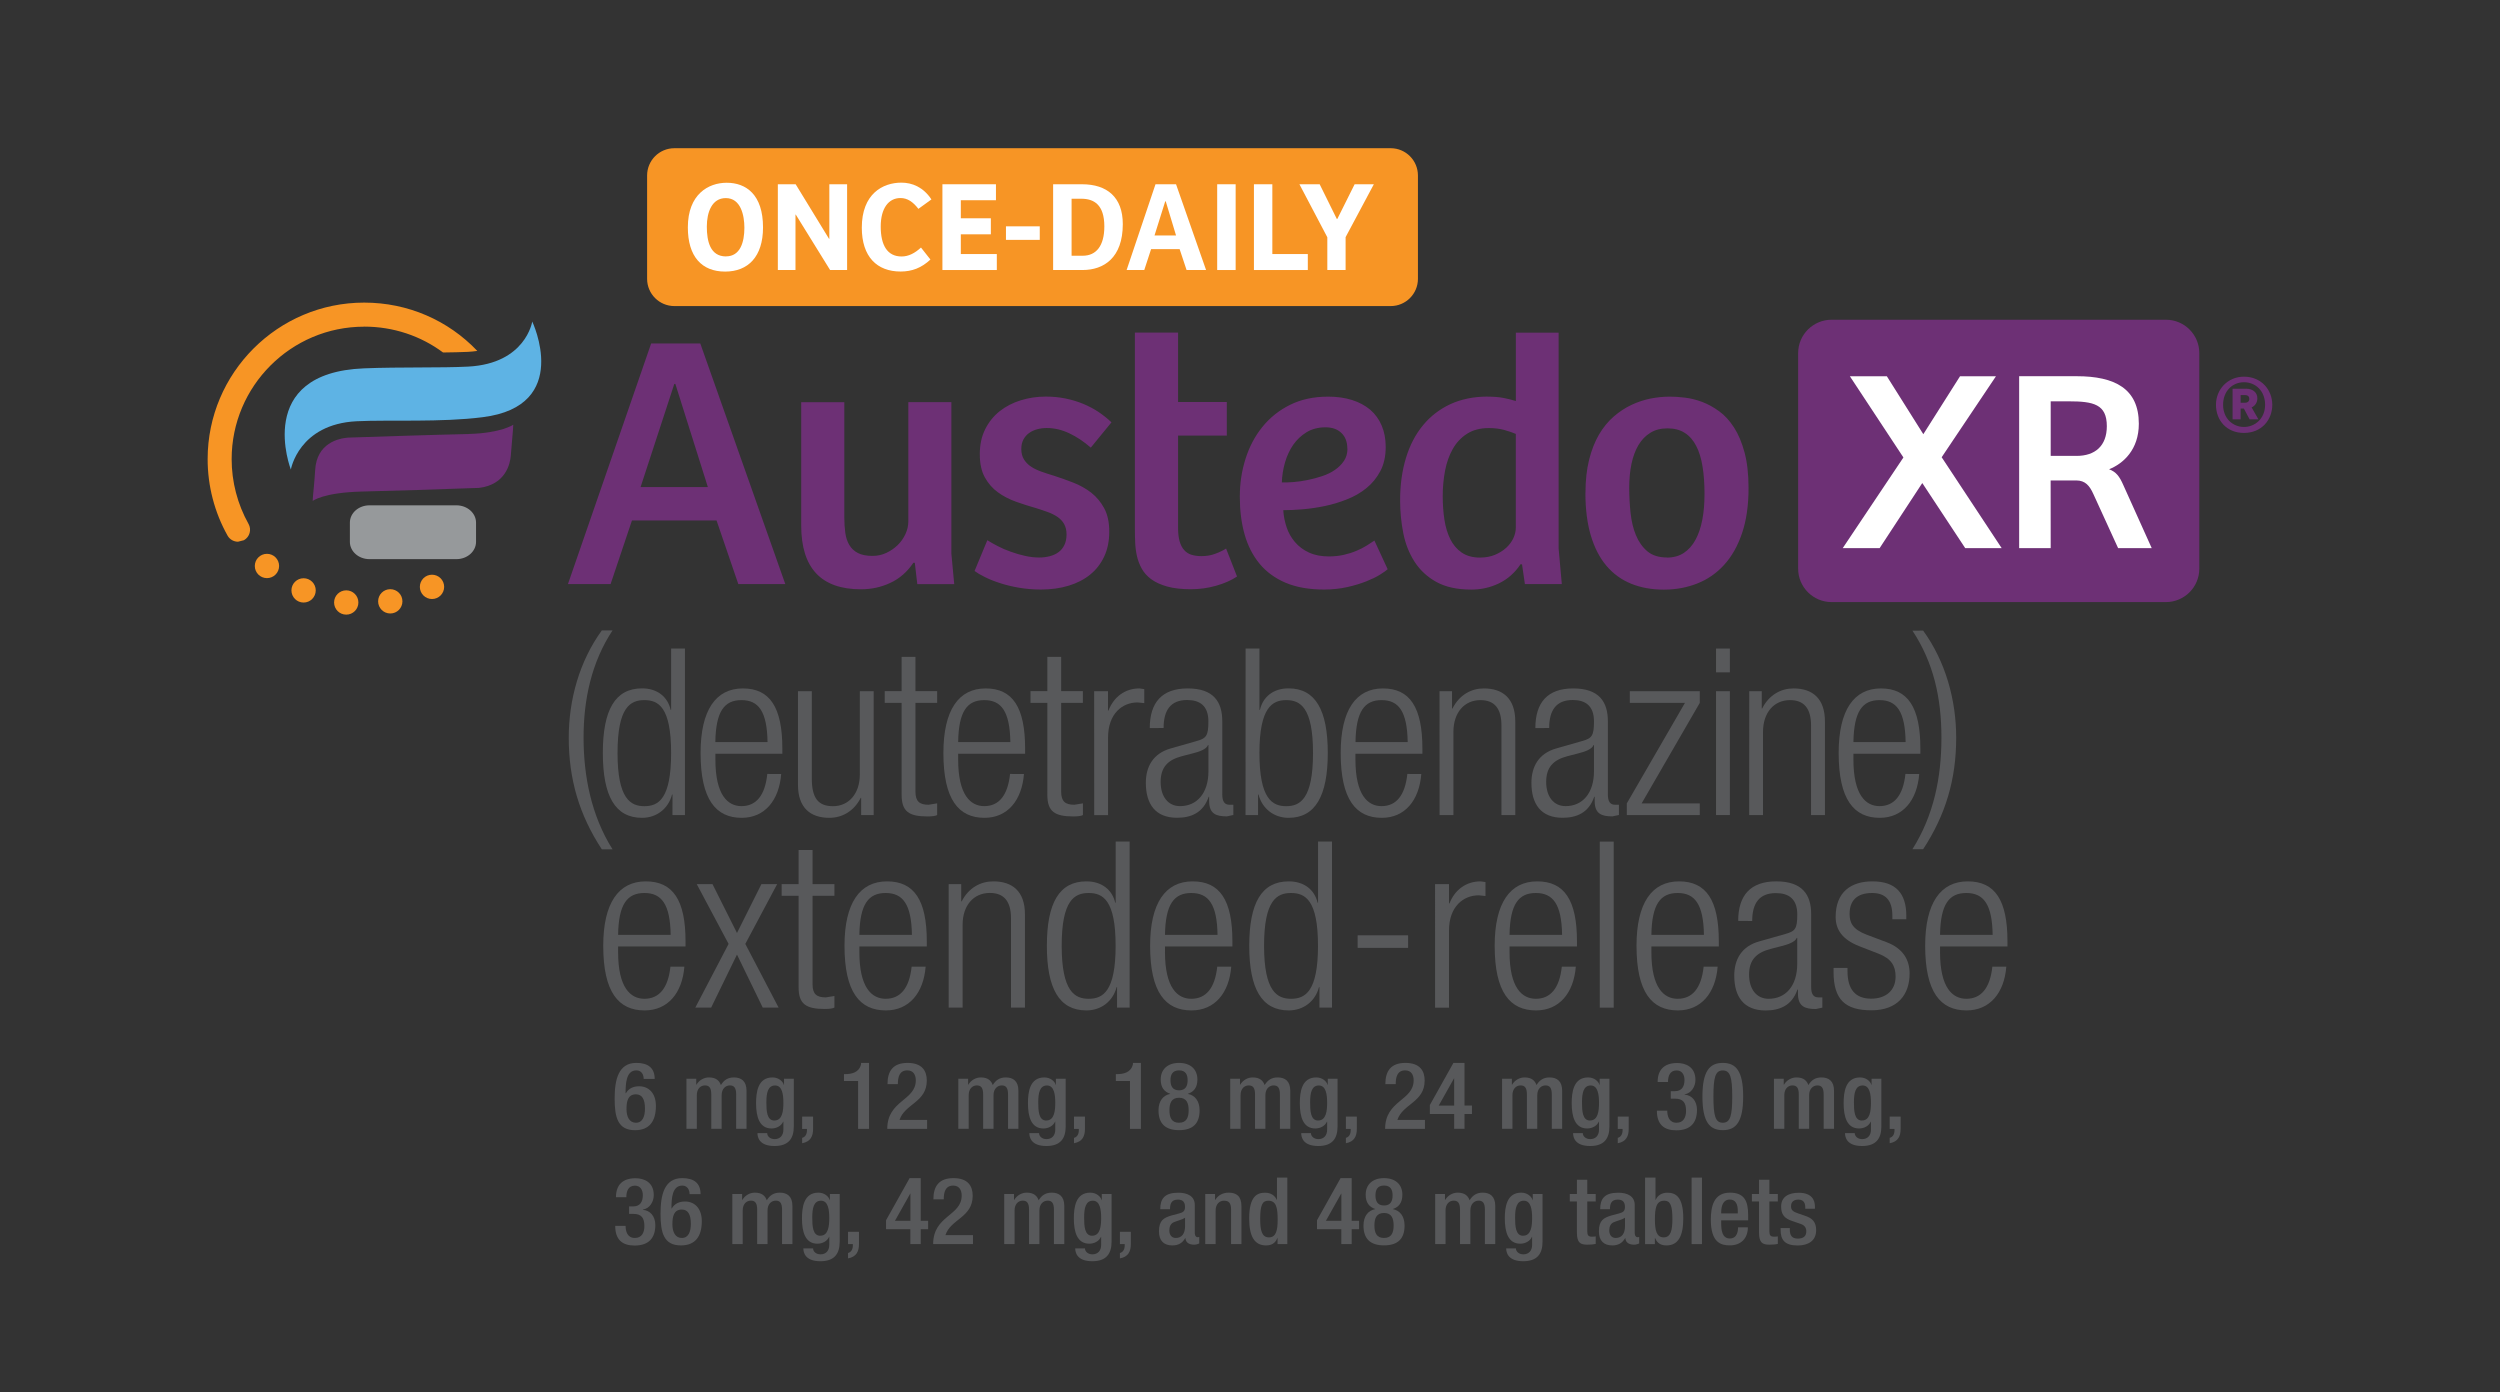 <?xml version="1.0" encoding="UTF-8"?>
<svg xmlns="http://www.w3.org/2000/svg" viewBox="0 0 432 240.61">
  <rect x="0" y="0" width="432" height="240.61" fill="#333333" stroke="none"/>
  <defs>
    <style>
      .cls-1 {
        fill: #6d3075;
      }

      .cls-1, .cls-2, .cls-3, .cls-4, .cls-5, .cls-6, .cls-7, .cls-8 {
        stroke-width: 0px;
      }

      .cls-2 {
        fill: #96999b;
      }

      .cls-3 {
        fill: #f68e26;
      }

      .cls-4 {
        fill: #58595b;
      }

      .cls-5 {
        fill: #58595b;
      }

      .cls-6 {
        fill: #5eb3e4;
      }

      .cls-7 {
        fill: #fff;
      }

      .cls-8 {
        fill: #f79525;
      }
    </style>
  </defs>
  <g id="Layer_3" data-name="Layer 3">
    <path class="cls-1" d="M80.98,75c-6.1.13-16.27.47-20.85.62-1.63.13-5.41.95-5.67,5.62-.1,1.74-.37,4.42-.37,4.42l-.06.91s1.75-1.45,8.46-1.63c5.43-.12,13.56-.39,18.41-.57.69-.02,1.32-.05,1.87-.06,4.69-.56,5.39-4.32,5.49-5.5l.38-4.51.05-.91s-2.04,1.45-7.71,1.6"/>
    <path class="cls-6" d="M91.97,55.56s-1.11,7.27-11.08,7.79c-4.62.24-11.74.05-17.98.3-19.16.76-12.65,17.49-12.65,17.49,0,0,1.34-7.86,11.39-8.35,5.56-.27,14.65.22,21.76-.7,15.52-1.94,8.56-16.53,8.56-16.53"/>
    <path class="cls-2" d="M60.46,93.63c0,1.65,1.51,2.99,3.39,2.99h15.02c1.87,0,3.39-1.34,3.39-2.99v-3.32c0-1.65-1.52-2.99-3.39-2.99h-15.02c-1.88,0-3.39,1.34-3.39,2.99"/>
    <path class="cls-8" d="M62.94,56.44c5.02,0,9.76,1.6,13.62,4.47,1.58-.02,3.05-.05,4.32-.11.57-.03,1.09-.09,1.6-.16-5.04-5.3-12.01-8.35-19.55-8.35-14.92,0-27.05,12.14-27.05,27.05,0,4.63,1.19,9.2,3.44,13.21.38.68,1.09,1.06,1.81,1.06l1.02-.26c1-.56,1.36-1.83.79-2.83-1.9-3.4-2.91-7.26-2.91-11.18,0-12.62,10.27-22.89,22.89-22.89"/>
    <line class="cls-3" x1="41.32" y1="91.9" x2="41.35" y2="91.88"/>
    <path class="cls-8" d="M48.23,97.8c0,1.16-.94,2.1-2.1,2.1s-2.1-.94-2.1-2.1.94-2.1,2.1-2.1,2.1.94,2.1,2.1"/>
    <path class="cls-8" d="M54.56,102.02c0,1.16-.94,2.1-2.1,2.1s-2.1-.94-2.1-2.1.94-2.1,2.1-2.1,2.1.94,2.1,2.1"/>
    <path class="cls-8" d="M61.93,104.11c0,1.16-.94,2.1-2.1,2.1s-2.1-.94-2.1-2.1.94-2.1,2.1-2.1,2.1.94,2.1,2.1"/>
    <path class="cls-8" d="M69.54,103.91c0,1.16-.94,2.1-2.1,2.1s-2.1-.94-2.1-2.1.94-2.1,2.1-2.1,2.1.94,2.1,2.1"/>
    <path class="cls-8" d="M76.75,101.41c0,1.16-.94,2.1-2.1,2.1s-2.1-.94-2.1-2.1.94-2.1,2.1-2.1,2.1.94,2.1,2.1"/>
    <g>
      <path class="cls-1" d="M374.27,55.25h-57.77c-3.19,0-5.78,2.58-5.78,5.77v37.25c0,3.18,2.59,5.77,5.78,5.77h57.77c3.19,0,5.77-2.59,5.77-5.77v-37.25c0-3.19-2.58-5.77-5.77-5.77"/>
      <g>
        <polyline class="cls-7" points="344.9 65.02 335.52 79.01 345.89 94.72 339.59 94.72 332.17 83.47 324.8 94.72 318.42 94.72 328.91 79.05 319.66 65.02 326.05 65.02 332.35 75.03 338.69 65.02"/>
        <path class="cls-7" d="M354.36,94.72h-5.45v-29.71h9.96c6.56,0,10.72,2.15,10.72,8.22,0,4.46-2.68,6.88-5.14,7.86,1.21.45,1.79,1.21,2.46,2.73l4.91,10.9h-5.81l-4.29-9.38c-.63-1.39-1.38-2.32-2.95-2.32h-4.42M358.83,78.78c3.21,0,5.23-1.74,5.23-5.14,0-3.79-2.32-4.29-6.57-4.29h-3.13v9.43h4.47Z"/>
      </g>
    </g>
    <path class="cls-8" d="M240.31,52.89h-123.77c-2.61,0-4.72-2.11-4.72-4.71v-17.85c0-2.61,2.11-4.72,4.72-4.72h123.77c2.6,0,4.71,2.11,4.71,4.72v17.85c0,2.6-2.11,4.71-4.71,4.71"/>
    <path class="cls-7" d="M125.3,46.93c-4.03,0-6.44-2.58-6.44-7.64,0-5.71,3.54-7.71,6.71-7.71,3.36,0,6.28,2.05,6.28,7.71,0,5.08-2.59,7.64-6.55,7.64M125.46,44.3c2.45,0,3.17-2.45,3.17-4.95,0-2.12-.61-5.12-3.21-5.12-2.41,0-3.28,2.45-3.28,4.93s.56,5.15,3.32,5.15"/>
    <polyline class="cls-7" points="146.38 31.84 146.38 46.66 143.44 46.66 137.51 37.08 137.46 37.08 137.46 46.66 134.41 46.66 134.41 31.84 137.49 31.84 143.26 41.27 143.31 41.27 143.31 31.84"/>
    <path class="cls-7" d="M159.15,42.78l1.63,2.07c-1.54,1.43-3.17,2.07-5.15,2.07-4.08,0-6.71-2.54-6.71-7.58,0-5.84,3.61-7.78,6.84-7.78,1.85,0,3.78.76,5.19,2.9l-2.25,1.63c-.91-1.18-1.87-1.87-3.1-1.87-2.03,0-3.41,1.74-3.41,4.93s1.11,5.17,3.61,5.17c1.2,0,2.3-.58,3.34-1.54"/>
    <polyline class="cls-7" points="162.85 31.84 172.1 31.84 172.1 34.6 166.03 34.6 166.03 37.72 171.22 37.72 171.22 40.49 166.03 40.49 166.03 43.9 172.25 43.9 172.25 46.66 162.85 46.66"/>
    <rect class="cls-7" x="173.83" y="39.11" width="5.84" height="2.34"/>
    <path class="cls-7" d="M181.98,31.84h4.99c4.32,0,7.05,2.23,7.05,6.89,0,5.84-3.3,7.93-6.95,7.93h-5.09M185.17,44.19h1.94c2.3,0,3.72-1.7,3.72-5.06,0-3.77-1.8-4.79-3.99-4.79h-1.67v9.85Z"/>
    <path class="cls-7" d="M194.68,46.66l4.99-14.82h3.55l5.19,14.82h-3.37l-1.2-3.61h-4.93l-1.18,3.61M199.5,40.69h3.72l-1.78-5.9h-.09l-1.85,5.9Z"/>
    <rect class="cls-7" x="210.33" y="31.84" width="3.19" height="14.82"/>
    <polyline class="cls-7" points="216.68 31.84 219.86 31.84 219.86 43.9 225.99 43.9 225.99 46.66 216.68 46.66"/>
    <polyline class="cls-7" points="237.4 31.84 232.52 40.98 232.52 46.66 229.36 46.66 229.36 41 224.54 31.84 228.04 31.84 231 37.83 231.09 37.83 234.08 31.84"/>
    <path class="cls-1" d="M98.14,100.93l14.38-41.58h8.49l14.69,41.58h-8.12l-3.76-10.99h-14.62l-3.69,10.99h-7.36ZM110.69,84.17h11.63l-5.62-17.83h-.18l-5.83,17.83ZM156.96,69.49v20.58c0,.76-.16,1.49-.49,2.2-.33.71-.77,1.35-1.34,1.91-.57.56-1.23,1.01-1.97,1.36-.74.35-1.54.52-2.4.52-1.04,0-1.88-.17-2.52-.5-.64-.33-1.13-.8-1.48-1.39-.35-.59-.58-1.29-.69-2.09-.11-.81-.17-1.68-.17-2.64v-19.94h-7.45v21.31c0,7.35,3.44,11.02,10.32,11.02,1.79,0,3.48-.36,5.06-1.1,1.59-.73,2.93-1.89,4-3.48h.25l.43,3.69h6.38l-.49-5.25v-26.2h-7.45ZM168.41,98.67c.41.31.98.65,1.73,1.02.74.38,1.61.73,2.6,1.05.99.33,2.09.6,3.3.81,1.21.21,2.49.32,3.83.32,1.75,0,3.35-.22,4.79-.66,1.44-.44,2.69-1.08,3.72-1.92,1.04-.84,1.85-1.89,2.43-3.13.58-1.24.87-2.68.87-4.3s-.29-2.95-.87-4.03c-.58-1.08-1.33-1.97-2.24-2.69-.91-.71-1.95-1.29-3.1-1.74-1.15-.45-2.29-.86-3.43-1.22-.73-.22-1.44-.45-2.11-.69-.67-.24-1.26-.52-1.77-.86-.51-.34-.91-.75-1.22-1.24-.3-.49-.46-1.09-.46-1.8,0-.63.12-1.18.36-1.63.25-.46.57-.84.98-1.13.41-.3.88-.51,1.41-.66.53-.14,1.08-.21,1.65-.21,1.32,0,2.63.31,3.91.92,1.28.61,2.51,1.43,3.7,2.47l3.57-4.37c-.65-.63-1.39-1.22-2.2-1.77-.82-.55-1.71-1.02-2.67-1.42-.97-.4-1.99-.71-3.07-.93-1.08-.22-2.21-.33-3.39-.33-1.51,0-2.95.21-4.34.64-1.38.43-2.6,1.06-3.65,1.89-1.05.84-1.88,1.87-2.5,3.11-.62,1.24-.93,2.68-.93,4.31s.29,2.97.87,4.01c.58,1.05,1.33,1.91,2.26,2.58.92.67,1.96,1.21,3.11,1.62,1.15.41,2.29.78,3.44,1.1.73.23,1.42.45,2.06.69.64.23,1.21.52,1.7.85.49.34.87.75,1.14,1.24.27.49.41,1.08.41,1.77s-.12,1.32-.37,1.83c-.24.51-.58.92-1.01,1.24-.43.32-.93.55-1.51.7-.58.15-1.2.23-1.85.23-.79,0-1.61-.1-2.46-.29-.85-.19-1.67-.43-2.46-.72-.8-.28-1.54-.6-2.23-.96-.69-.36-1.29-.7-1.8-1.02l-2.2,5.31ZM196.11,57.49v33.95c0,.73.01,1.5.05,2.29.03.8.13,1.57.3,2.34.17.76.45,1.5.84,2.2.39.7.94,1.31,1.65,1.83.71.52,1.62.93,2.73,1.25,1.11.31,2.48.47,4.11.47,1.48,0,2.95-.2,4.38-.61,1.43-.41,2.63-.94,3.59-1.59l-1.89-4.83c-.51.33-1.13.63-1.87.9-.73.28-1.52.41-2.38.41-.65,0-1.23-.08-1.72-.23-.5-.15-.92-.42-1.27-.81-.35-.39-.61-.89-.79-1.51-.18-.62-.27-1.41-.27-2.37v-15.91h8.42v-5.8h-8.42v-12h-7.45ZM229.49,68.54c1.52,0,2.91.19,4.14.58,1.23.39,2.28.95,3.15,1.69.86.74,1.52,1.65,1.98,2.74.46,1.08.69,2.31.69,3.69,0,1.61-.31,2.99-.92,4.15-.61,1.16-1.41,2.15-2.4,2.95-.99.8-2.11,1.46-3.38,1.95-1.26.5-2.55.89-3.86,1.16-1.32.27-2.59.46-3.84.56-1.24.1-2.34.15-3.3.15.06,1.02.26,2,.58,2.96.32.96.81,1.81,1.45,2.56.64.75,1.45,1.36,2.42,1.8.96.45,2.11.67,3.43.67.91,0,1.77-.09,2.56-.27.8-.18,1.52-.41,2.18-.69.66-.28,1.25-.57,1.77-.9.52-.32.97-.62,1.36-.88l2.29,4.95c-.24.23-.68.53-1.31.93-.63.4-1.42.78-2.37,1.16-.95.38-2.04.71-3.27.99-1.23.28-2.58.43-4.04.43-2.59,0-4.8-.39-6.64-1.17-1.84-.78-3.35-1.89-4.52-3.31-1.17-1.42-2.03-3.11-2.58-5.07-.55-1.95-.82-4.11-.82-6.47s.33-4.49.99-6.58c.66-2.09,1.63-3.92,2.92-5.51,1.28-1.59,2.87-2.86,4.76-3.8,1.89-.94,4.08-1.42,6.56-1.42M232.82,77.54c0-1.16-.34-2.06-1.02-2.72-.68-.65-1.6-.98-2.73-.98-1.26,0-2.36.28-3.28.84-.92.56-1.7,1.29-2.32,2.18-.62.9-1.09,1.91-1.42,3.05-.33,1.14-.51,2.29-.55,3.45.57.02,1.24,0,2.02-.06.77-.06,1.58-.18,2.43-.35.85-.17,1.68-.4,2.51-.67.82-.27,1.56-.63,2.2-1.07.64-.44,1.17-.96,1.57-1.56.41-.6.61-1.31.61-2.12M257.06,68.54c1.02,0,1.91.07,2.67.21.76.14,1.5.33,2.21.55v-11.82h7.39v37.31l.55,6.14h-6.38l-.49-3.39-.24-.06c-.98,1.47-2.21,2.57-3.7,3.3-1.49.73-3.09,1.1-4.82,1.1-2.44,0-4.45-.44-6.03-1.31-1.58-.87-2.83-2.03-3.77-3.48-.94-1.45-1.59-3.09-1.96-4.95-.37-1.85-.55-3.75-.55-5.71,0-2.67.34-5.1,1.01-7.3.67-2.2,1.65-4.08,2.95-5.65,1.29-1.57,2.87-2.78,4.74-3.65,1.88-.86,4.01-1.3,6.41-1.3M261.94,74.98c-.57-.24-1.25-.47-2.03-.69-.78-.21-1.66-.32-2.64-.32-1.49,0-2.74.33-3.76.98-1.02.65-1.84,1.52-2.46,2.61-.62,1.09-1.07,2.34-1.34,3.75-.27,1.41-.41,2.89-.41,4.41,0,1.43.1,2.78.29,4.06.19,1.28.54,2.41,1.02,3.39.49.98,1.15,1.75,1.98,2.32.84.57,1.88.86,3.14.86.96,0,1.82-.16,2.58-.47.76-.32,1.41-.72,1.95-1.21.54-.49.95-1.04,1.24-1.65.28-.61.43-1.22.43-1.83v-16.21ZM273.97,85.18c0-2.16.21-4.07.63-5.74.42-1.67.99-3.12,1.71-4.35.72-1.23,1.57-2.26,2.53-3.1.97-.84,1.99-1.51,3.07-2.02,1.08-.51,2.18-.87,3.31-1.1,1.13-.22,2.23-.33,3.31-.33.77,0,1.64.05,2.61.17.97.11,1.96.36,2.96.73,1.01.38,2,.92,2.96,1.62.97.7,1.83,1.64,2.58,2.81.76,1.17,1.36,2.61,1.82,4.32.46,1.71.69,3.76.69,6.17,0,3-.38,5.59-1.13,7.8-.75,2.21-1.79,4.03-3.1,5.46-1.31,1.44-2.86,2.51-4.64,3.21-1.78.7-3.7,1.06-5.76,1.06s-3.98-.34-5.65-1.02c-1.67-.68-3.09-1.71-4.26-3.08-1.17-1.37-2.07-3.11-2.7-5.2-.63-2.1-.95-4.56-.95-7.39M288.04,96.35c1.14,0,2.12-.27,2.93-.81.81-.54,1.49-1.29,2.01-2.26.53-.97.92-2.12,1.18-3.47.26-1.34.38-2.83.38-4.46,0-1.75-.11-3.32-.34-4.72-.22-1.39-.58-2.58-1.09-3.56-.5-.98-1.15-1.73-1.97-2.26-.82-.53-1.81-.79-2.99-.79s-2.13.25-2.96.76c-.84.51-1.52,1.22-2.06,2.12-.54.91-.94,1.99-1.21,3.25-.26,1.26-.39,2.64-.39,4.12s.08,2.92.23,4.35c.15,1.43.46,2.72.93,3.86.47,1.14,1.13,2.07,1.97,2.78.84.71,1.97,1.07,3.37,1.07"/>
    <g>
      <path class="cls-4" d="M116.21,137.29h-.08c-.64,2.46-2.67,4.03-5.18,4.03-4.67,0-6.78-3.79-6.78-11.21s2.11-11.16,6.78-11.16c2.63,0,4.42,1.45,4.94,3.71h.08v-10.59h2.39v28.77h-2.16M111.34,139.31c2.44,0,4.63-1.25,4.63-9.19s-2.19-9.14-4.63-9.14-4.63,1.25-4.63,9.14,2.24,9.19,4.63,9.19"/>
      <path class="cls-4" d="M134.99,133.75c-.36,4.55-2.84,7.57-6.82,7.57-4.47,0-7.11-3.15-7.11-11.2,0-7.42,2.64-11.16,7.31-11.16s6.82,3.27,6.82,10.4v.88h-11.57v1.01c0,6.16,2.15,8.05,4.51,8.05,2.51,0,4.07-1.81,4.46-5.56M132.63,128.23c-.08-5.32-1.56-7.25-4.51-7.25s-4.43,1.93-4.51,7.25h9.01Z"/>
      <path class="cls-4" d="M137.89,119.44h2.39v15.08c0,3.46,1.15,4.79,3.67,4.79,2.72,0,4.63-2.17,4.63-5.48v-14.39h2.39v21.4h-2.16v-2.98h-.07c-1.2,2.37-3.27,3.46-5.43,3.46-3.23,0-5.42-1.69-5.42-5.72"/>
      <path class="cls-4" d="M155.8,121.45h-2.92v-2.02h2.92v-5.92h2.39v5.92h3.75v2.02h-3.75v15.36c0,1.69.72,2.25,2.27,2.25l1.48-.24v2.02c-.28.16-.87.24-1.68.24-3.23,0-4.46-.88-4.46-3.74"/>
      <path class="cls-4" d="M176.94,133.75c-.36,4.55-2.83,7.57-6.82,7.57-4.47,0-7.1-3.15-7.1-11.2,0-7.42,2.63-11.16,7.3-11.16s6.82,3.27,6.82,10.4v.88h-11.57v1.01c0,6.16,2.16,8.05,4.51,8.05,2.51,0,4.06-1.81,4.46-5.56M174.59,128.23c-.09-5.32-1.56-7.25-4.51-7.25s-4.43,1.93-4.51,7.25h9.02Z"/>
      <path class="cls-4" d="M180.98,121.45h-2.91v-2.02h2.91v-5.92h2.39v5.92h3.75v2.02h-3.75v15.36c0,1.69.72,2.25,2.28,2.25l1.48-.24v2.02c-.28.16-.87.24-1.68.24-3.23,0-4.47-.88-4.47-3.74"/>
      <path class="cls-4" d="M189.07,119.44h2.39v3.35h.08c.92-2.38,2.87-3.83,5.35-3.83l.84.12v2.42l-1.15-.12c-2.64,0-5.11,1.93-5.11,6.09v13.38h-2.39"/>
      <path class="cls-4" d="M198.68,125.81c0-4.39,2.08-6.85,6.55-6.85s5.98,2.3,5.98,5.68v12.65c0,1.21.4,1.77,1.24,1.77h.67v1.77l-1.11.24c-1.88,0-3.07-.44-3.07-2.66v-.73h-.08c-.96,2.82-3.11,3.63-5.47,3.63-3.71,0-5.39-2.34-5.39-6.04,0-2.82,1.28-5.08,4.27-5.93l4.51-1.29c1.67-.48,2.03-.89,2.03-3.39,0-2.74-1.52-3.7-3.67-3.7-2.83,0-4.07,1.73-4.07,4.84M208.82,128.75h-.08c-.24.73-1.6,1.17-2.55,1.41l-2,.52c-2.39.64-3.63,1.9-3.63,4.43s1.28,4.19,3.35,4.19c2.91,0,4.91-2.22,4.91-6.04v-4.51Z"/>
      <path class="cls-4" d="M215.24,112.07h2.39v10.59h.09c.52-2.25,2.31-3.71,4.94-3.71,4.67,0,6.78,3.79,6.78,11.16s-2.12,11.21-6.78,11.21c-2.51,0-4.55-1.57-5.19-4.03h-.08v3.55h-2.16M222.26,139.31c2.39,0,4.63-1.25,4.63-9.19s-2.24-9.14-4.63-9.14-4.63,1.25-4.63,9.14,2.2,9.19,4.63,9.19"/>
      <path class="cls-4" d="M245.6,133.75c-.36,4.55-2.83,7.57-6.82,7.57-4.47,0-7.11-3.15-7.11-11.2,0-7.42,2.64-11.16,7.3-11.16s6.82,3.27,6.82,10.4v.88h-11.57v1.01c0,6.16,2.15,8.05,4.51,8.05,2.51,0,4.06-1.81,4.46-5.56M243.25,128.23c-.09-5.32-1.56-7.25-4.51-7.25s-4.43,1.93-4.51,7.25h9.01Z"/>
      <path class="cls-4" d="M248.75,119.44h2.16v2.99h.08c1.2-2.38,3.27-3.47,5.42-3.47,3.23,0,5.43,1.69,5.43,5.72v16.16h-2.39v-15.47c0-2.94-1.2-4.39-3.63-4.39-2.79,0-4.67,2.17-4.67,5.48v14.38h-2.39"/>
      <path class="cls-4" d="M265.31,125.81c0-4.39,2.08-6.85,6.54-6.85s5.99,2.3,5.99,5.68v12.65c0,1.21.39,1.77,1.23,1.77h.68v1.77l-1.12.24c-1.88,0-3.07-.44-3.07-2.66v-.73h-.08c-.95,2.82-3.11,3.63-5.47,3.63-3.71,0-5.38-2.34-5.38-6.04,0-2.82,1.28-5.08,4.26-5.93l4.51-1.29c1.68-.48,2.04-.89,2.04-3.39,0-2.74-1.52-3.7-3.67-3.7-2.83,0-4.07,1.73-4.07,4.84M275.45,128.75h-.09c-.24.73-1.59,1.17-2.55,1.41l-2,.52c-2.39.64-3.63,1.9-3.63,4.43s1.28,4.19,3.35,4.19c2.92,0,4.91-2.22,4.91-6.04v-4.51Z"/>
      <polyline class="cls-4" points="281.11 138.83 291.16 121.46 281.63 121.46 281.63 119.44 293.72 119.44 293.72 121.46 283.67 138.83 293.72 138.83 293.72 140.84 281.11 140.84"/>
      <path class="cls-4" d="M296.53,112.07h2.39v4.11h-2.39v-4.11ZM296.53,119.44h2.39v21.4h-2.39v-21.4Z"/>
      <path class="cls-4" d="M302.27,119.44h2.16v2.99h.07c1.2-2.38,3.27-3.47,5.42-3.47,3.24,0,5.43,1.69,5.43,5.72v16.16h-2.4v-15.47c0-2.94-1.2-4.39-3.63-4.39-2.79,0-4.67,2.17-4.67,5.48v14.38h-2.39"/>
      <path class="cls-4" d="M331.64,133.75c-.36,4.55-2.83,7.57-6.82,7.57-4.46,0-7.1-3.15-7.1-11.2,0-7.42,2.64-11.16,7.3-11.16s6.82,3.27,6.82,10.4v.88h-11.57v1.01c0,6.16,2.16,8.05,4.51,8.05,2.51,0,4.08-1.81,4.48-5.56M329.29,128.23c-.08-5.32-1.56-7.25-4.51-7.25s-4.42,1.93-4.51,7.25h9.02Z"/>
      <path class="cls-4" d="M105.85,108.93c-3.63,5.49-5.01,11.92-5.01,18.51s1.3,13.45,5.01,19.33h-1.85c-3.91-5.96-5.72-12.11-5.72-19.3,0-6.55,1.85-13.22,5.72-18.54"/>
      <path class="cls-4" d="M332.32,108.97c3.86,5.31,5.71,11.97,5.71,18.51,0,7.17-1.81,13.31-5.71,19.26h-1.85c3.7-5.87,5.01-12.4,5.01-19.29s-1.38-12.99-5.01-18.47"/>
      <path class="cls-5" d="M118.26,167.04c-.36,4.54-2.85,7.56-6.87,7.56-4.5,0-7.15-3.13-7.15-11.17,0-7.39,2.65-11.13,7.35-11.13s6.87,3.25,6.87,10.36v.89h-11.65v1c0,6.15,2.17,8.04,4.54,8.04,2.53,0,4.1-1.81,4.5-5.55M115.89,161.54c-.08-5.3-1.57-7.23-4.54-7.23s-4.46,1.93-4.54,7.23h9.08Z"/>
      <polyline class="cls-4" points="127.35 164.95 122.89 174.11 120.15 174.11 125.9 163.11 120.4 152.78 123.12 152.78 127.35 161.22 131.57 152.78 134.29 152.78 128.79 163.11 134.54 174.11 131.8 174.11"/>
      <path class="cls-4" d="M138,154.79h-2.93v-2.01h2.93v-5.9h2.41v5.9h3.78v2.01h-3.78v15.31c0,1.69.72,2.25,2.29,2.25l1.49-.24v2c-.28.16-.88.24-1.69.24-3.26,0-4.5-.88-4.5-3.74"/>
      <path class="cls-4" d="M159.95,167.04c-.36,4.54-2.85,7.56-6.87,7.56-4.5,0-7.15-3.13-7.15-11.17,0-7.39,2.65-11.13,7.35-11.13s6.87,3.25,6.87,10.36v.89h-11.65v1c0,6.15,2.17,8.04,4.54,8.04,2.53,0,4.09-1.81,4.49-5.55M157.58,161.54c-.08-5.3-1.57-7.23-4.54-7.23s-4.46,1.93-4.54,7.23h9.08Z"/>
      <path class="cls-4" d="M163.93,152.78h2.17v2.98h.08c1.2-2.37,3.29-3.46,5.46-3.46,3.26,0,5.47,1.68,5.47,5.7v16.11h-2.41v-15.43c0-2.93-1.21-4.38-3.66-4.38-2.81,0-4.7,2.17-4.7,5.47v14.34h-2.41"/>
      <path class="cls-4" d="M193.03,170.58h-.08c-.64,2.45-2.68,4.02-5.22,4.02-4.7,0-6.83-3.78-6.83-11.17s2.13-11.13,6.83-11.13c2.65,0,4.46,1.45,4.98,3.69h.08v-10.57h2.41v28.69h-2.17M188.12,172.59c2.45,0,4.66-1.25,4.66-9.16s-2.21-9.12-4.66-9.12-4.66,1.24-4.66,9.12,2.25,9.16,4.66,9.16"/>
      <path class="cls-4" d="M212.76,167.04c-.36,4.54-2.85,7.56-6.87,7.56-4.5,0-7.15-3.13-7.15-11.17,0-7.39,2.65-11.13,7.35-11.13s6.87,3.25,6.87,10.36v.89h-11.65v1c0,6.15,2.17,8.04,4.54,8.04,2.53,0,4.09-1.81,4.49-5.55M210.39,161.54c-.08-5.3-1.57-7.23-4.54-7.23s-4.46,1.93-4.54,7.23h9.08Z"/>
      <path class="cls-4" d="M228,170.58h-.08c-.64,2.45-2.68,4.02-5.22,4.02-4.7,0-6.83-3.78-6.83-11.17s2.13-11.13,6.83-11.13c2.65,0,4.46,1.45,4.98,3.69h.08v-10.57h2.41v28.69h-2.17M223.09,172.59c2.45,0,4.66-1.25,4.66-9.16s-2.21-9.12-4.66-9.12-4.66,1.24-4.66,9.12,2.25,9.16,4.66,9.16"/>
      <rect class="cls-4" x="234.6" y="161.62" width="8.72" height="2.17"/>
      <path class="cls-4" d="M247.98,152.78h2.41v3.33h.08c.92-2.37,2.89-3.81,5.38-3.81l.84.12v2.41l-1.16-.12c-2.65,0-5.14,1.93-5.14,6.07v13.34h-2.41"/>
      <path class="cls-4" d="M272.3,167.04c-.36,4.54-2.85,7.56-6.87,7.56-4.5,0-7.15-3.13-7.15-11.17,0-7.39,2.65-11.13,7.35-11.13s6.87,3.25,6.87,10.36v.89h-11.65v1c0,6.15,2.17,8.04,4.54,8.04,2.53,0,4.09-1.81,4.49-5.55M269.93,161.54c-.08-5.3-1.57-7.23-4.54-7.23s-4.46,1.93-4.54,7.23h9.08Z"/>
      <rect class="cls-4" x="276.44" y="145.43" width="2.41" height="28.69"/>
      <path class="cls-4" d="M296.81,167.04c-.36,4.54-2.85,7.56-6.87,7.56-4.5,0-7.15-3.13-7.15-11.17,0-7.39,2.65-11.13,7.35-11.13s6.87,3.25,6.87,10.36v.89h-11.65v1c0,6.15,2.17,8.04,4.54,8.04,2.53,0,4.09-1.81,4.49-5.55M294.44,161.54c-.08-5.3-1.57-7.23-4.54-7.23s-4.46,1.93-4.54,7.23h9.08Z"/>
      <path class="cls-4" d="M300.36,159.13c0-4.38,2.09-6.83,6.58-6.83s6.03,2.29,6.03,5.66v12.62c0,1.21.4,1.77,1.25,1.77h.68v1.77l-1.12.24c-1.89,0-3.09-.44-3.09-2.65v-.72h-.09c-.96,2.81-3.13,3.62-5.5,3.62-3.74,0-5.42-2.33-5.42-6.03,0-2.81,1.29-5.06,4.3-5.9l4.54-1.29c1.69-.48,2.05-.88,2.05-3.37,0-2.73-1.52-3.69-3.7-3.69-2.85,0-4.09,1.73-4.09,4.82M310.56,162.06h-.08c-.24.72-1.61,1.17-2.58,1.41l-2,.52c-2.41.64-3.66,1.9-3.66,4.42s1.29,4.18,3.38,4.18c2.93,0,4.94-2.21,4.94-6.03v-4.5Z"/>
      <path class="cls-4" d="M321.3,163.51c-3.01-1.17-4.1-2.93-4.1-5.06,0-4.38,2.73-6.15,6.35-6.15,4.02,0,5.86,2.05,5.86,5.94v.61h-2.41v-.61c0-2.77-1.28-3.93-3.49-3.93-2.81,0-3.9,1.48-3.9,3.61,0,1.48.49,2.65,2.89,3.57l3.5,1.32c2.89,1.09,3.98,3.1,3.98,5.42,0,3.66-2.09,6.35-6.59,6.35s-6.55-1.81-6.55-6.63v-.69h2.41v.57c0,3.13,1.36,4.74,4.09,4.74,2.57,0,4.22-1.45,4.22-3.81,0-1.89-.77-3.1-2.89-3.94"/>
      <path class="cls-4" d="M346.69,167.04c-.35,4.54-2.85,7.56-6.87,7.56-4.5,0-7.15-3.13-7.15-11.17,0-7.39,2.65-11.13,7.36-11.13s6.86,3.25,6.86,10.36v.89h-11.65v1c0,6.15,2.17,8.04,4.54,8.04,2.53,0,4.1-1.81,4.5-5.55M344.33,161.54c-.08-5.3-1.57-7.23-4.55-7.23s-4.46,1.93-4.54,7.23h9.09Z"/>
    </g>
    <g>
      <path class="cls-5" d="M111.23,186.44c0-.66-.32-1.48-1.26-1.48-1.77,0-1.87,2.27-1.87,3.93l.05.03c.46-.82,1.26-1.21,2.29-1.21,1.61,0,2.9,1.13,2.9,3.4,0,2.62-1.11,4.19-3.6,4.19-2.97,0-3.53-2.19-3.53-5.46s.65-6.17,3.75-6.17c2.06,0,3.17.9,3.17,2.77h-1.89ZM109.89,194.01c1.16,0,1.56-1.11,1.56-2.45,0-1.58-.48-2.46-1.56-2.46-1.38,0-1.63,1.18-1.63,2.54s.51,2.37,1.63,2.37Z"/>
      <path class="cls-5" d="M118.62,186.41h1.69v1.01h.05c.45-.77,1.29-1.24,2.14-1.24,1.28,0,1.81.6,2.07,1.32.51-.84,1.18-1.32,2.26-1.32,1.26,0,2.17.63,2.17,2.3v6.58h-1.79v-5.94c0-1.13-.35-1.56-1.08-1.56s-1.43.56-1.43,1.69v5.81h-1.79v-5.94c0-1.13-.35-1.56-1.09-1.56s-1.41.56-1.41,1.69v5.81h-1.79v-8.66Z"/>
      <path class="cls-5" d="M132.57,195.81c0,.53.5,1.03,1.29,1.03.93,0,1.51-.63,1.51-1.63v-1.4h-.03c-.33.76-1.16,1.19-2.02,1.19-2.09,0-2.67-2-2.67-4.36,0-1.9.3-4.46,2.84-4.46,1.04,0,1.79.66,1.96,1.29h.03v-1.06h1.69v8.24c0,2.11-.93,3.38-3.33,3.38-2.65,0-2.95-1.51-2.95-2.22h1.69ZM133.83,193.62c1.39,0,1.54-1.71,1.54-3.07s-.18-2.98-1.43-2.98-1.51,1.29-1.51,2.9c0,1.48.07,3.16,1.39,3.16Z"/>
      <path class="cls-5" d="M138.61,192.95h1.89v2.12c0,1.27-.43,2.21-1.89,2.48v-.93c.51-.13.83-.6.83-1.3v-.24h-.83v-2.12Z"/>
      <path class="cls-5" d="M148.28,195.07v-8.27h-2.44v-1.19h.18c1.13,0,2.44-.26,2.77-1.71v-.23h1.38v11.4h-1.89Z"/>
      <path class="cls-5" d="M160.19,195.07h-6.87c0-4.96,4.93-4.85,4.93-8.39,0-.93-.42-1.72-1.46-1.72-1.41,0-1.64,1.22-1.64,2.38h-1.79c0-2.27.96-3.67,3.47-3.67s3.32,1.38,3.32,3.04c0,3.78-3.81,4.02-4.71,6.81h4.76v1.55Z"/>
      <path class="cls-5" d="M165.6,186.41h1.69v1.01h.05c.45-.77,1.29-1.24,2.14-1.24,1.28,0,1.81.6,2.07,1.32.51-.84,1.18-1.32,2.26-1.32,1.26,0,2.17.63,2.17,2.3v6.58h-1.79v-5.94c0-1.13-.35-1.56-1.08-1.56s-1.43.56-1.43,1.69v5.81h-1.79v-5.94c0-1.13-.35-1.56-1.09-1.56s-1.41.56-1.41,1.69v5.81h-1.79v-8.66Z"/>
      <path class="cls-5" d="M179.55,195.81c0,.53.5,1.03,1.29,1.03.93,0,1.51-.63,1.51-1.63v-1.4h-.03c-.33.76-1.16,1.19-2.02,1.19-2.09,0-2.67-2-2.67-4.36,0-1.9.3-4.46,2.84-4.46,1.04,0,1.79.66,1.96,1.29h.03v-1.06h1.69v8.24c0,2.11-.93,3.38-3.33,3.38-2.65,0-2.95-1.51-2.95-2.22h1.69ZM180.81,193.62c1.39,0,1.54-1.71,1.54-3.07s-.18-2.98-1.43-2.98-1.51,1.29-1.51,2.9c0,1.48.07,3.16,1.39,3.16Z"/>
      <path class="cls-5" d="M185.59,192.95h1.89v2.12c0,1.27-.43,2.21-1.89,2.48v-.93c.51-.13.83-.6.83-1.3v-.24h-.83v-2.12Z"/>
      <path class="cls-5" d="M195.26,195.07v-8.27h-2.44v-1.19h.18c1.13,0,2.44-.26,2.77-1.71v-.23h1.38v11.4h-1.89Z"/>
      <path class="cls-5" d="M200.19,191.88c0-1.69.85-2.62,2.01-2.85v-.03c-1.01-.34-1.63-1.09-1.63-2.46,0-1.77,1.21-2.87,3.17-2.87s3.17,1.09,3.17,2.87c0,1.37-.61,2.12-1.63,2.46v.03c1.16.23,2.01,1.16,2.01,2.85,0,2.24-1.14,3.41-3.55,3.41s-3.55-1.18-3.55-3.41ZM203.74,194.01c1.33,0,1.66-.97,1.66-2.16s-.33-2.16-1.66-2.16-1.66.95-1.66,2.16.33,2.16,1.66,2.16ZM203.74,188.41c1.18,0,1.48-.82,1.48-1.74s-.3-1.71-1.48-1.71-1.48.8-1.48,1.71.3,1.74,1.48,1.74Z"/>
      <path class="cls-5" d="M212.58,186.41h1.69v1.01h.05c.45-.77,1.29-1.24,2.14-1.24,1.28,0,1.81.6,2.07,1.32.51-.84,1.18-1.32,2.26-1.32,1.26,0,2.17.63,2.17,2.3v6.58h-1.79v-5.94c0-1.13-.35-1.56-1.08-1.56s-1.43.56-1.43,1.69v5.81h-1.79v-5.94c0-1.13-.35-1.56-1.09-1.56s-1.41.56-1.41,1.69v5.81h-1.79v-8.66Z"/>
      <path class="cls-5" d="M226.53,195.81c0,.53.5,1.03,1.29,1.03.93,0,1.51-.63,1.51-1.63v-1.4h-.03c-.33.76-1.16,1.19-2.02,1.19-2.09,0-2.67-2-2.67-4.36,0-1.9.3-4.46,2.84-4.46,1.04,0,1.79.66,1.96,1.29h.03v-1.06h1.69v8.24c0,2.11-.93,3.38-3.33,3.38-2.65,0-2.95-1.51-2.95-2.22h1.69ZM227.79,193.62c1.39,0,1.54-1.71,1.54-3.07s-.18-2.98-1.43-2.98-1.51,1.29-1.51,2.9c0,1.48.07,3.16,1.39,3.16Z"/>
      <path class="cls-5" d="M232.57,192.95h1.89v2.12c0,1.27-.43,2.21-1.89,2.48v-.93c.51-.13.83-.6.83-1.3v-.24h-.83v-2.12Z"/>
      <path class="cls-5" d="M246.22,195.07h-6.87c0-4.96,4.93-4.85,4.93-8.39,0-.93-.42-1.72-1.46-1.72-1.41,0-1.64,1.22-1.64,2.38h-1.79c0-2.27.96-3.67,3.47-3.67s3.32,1.38,3.32,3.04c0,3.78-3.81,4.02-4.71,6.81h4.76v1.55Z"/>
      <path class="cls-5" d="M247.09,190.93l4.06-7.26h1.92v7.37h1.28v1.46h-1.28v2.56h-1.79v-2.56h-4.2v-1.58ZM251.28,186.35h-.03l-2.64,4.7h2.67v-4.7Z"/>
      <path class="cls-5" d="M259.56,186.41h1.69v1.01h.05c.45-.77,1.29-1.24,2.14-1.24,1.28,0,1.81.6,2.07,1.32.51-.84,1.18-1.32,2.26-1.32,1.26,0,2.17.63,2.17,2.3v6.58h-1.79v-5.94c0-1.13-.35-1.56-1.08-1.56s-1.43.56-1.43,1.69v5.81h-1.79v-5.94c0-1.13-.35-1.56-1.09-1.56s-1.41.56-1.41,1.69v5.81h-1.79v-8.66Z"/>
      <path class="cls-5" d="M273.51,195.81c0,.53.5,1.03,1.29,1.03.93,0,1.51-.63,1.51-1.63v-1.4h-.03c-.33.76-1.16,1.19-2.02,1.19-2.09,0-2.67-2-2.67-4.36,0-1.9.3-4.46,2.84-4.46,1.04,0,1.79.66,1.96,1.29h.03v-1.06h1.69v8.24c0,2.11-.93,3.38-3.33,3.38-2.65,0-2.95-1.51-2.95-2.22h1.69ZM274.77,193.62c1.39,0,1.54-1.71,1.54-3.07s-.18-2.98-1.43-2.98-1.51,1.29-1.51,2.9c0,1.48.07,3.16,1.39,3.16Z"/>
      <path class="cls-5" d="M279.55,192.95h1.89v2.12c0,1.27-.43,2.21-1.89,2.48v-.93c.51-.13.83-.6.83-1.3v-.24h-.83v-2.12Z"/>
      <path class="cls-5" d="M288.1,191.9c0,1,.33,2.11,1.61,2.11,1.18,0,1.64-.92,1.64-2.04,0-1.4-.48-2.12-1.91-2.12h-.73v-1.29h.68c1.26,0,1.69-.84,1.69-1.95,0-.82-.38-1.64-1.36-1.64-1.16,0-1.49.97-1.49,2h-1.79c0-2.12,1.14-3.28,3.38-3.28,1.41,0,3.15.63,3.15,2.91,0,1.17-.71,2.32-1.87,2.5v.05c1.21.1,2.14,1.05,2.14,2.64,0,2.25-1.16,3.53-3.58,3.53-2.12,0-3.35-1.01-3.35-3.4h1.79Z"/>
      <path class="cls-5" d="M297.7,183.67c2.26,0,3.52,1.38,3.52,5.81s-1.26,5.81-3.52,5.81-3.52-1.38-3.52-5.81,1.26-5.81,3.52-5.81ZM297.7,194.01c1.29,0,1.63-1.21,1.63-4.52s-.33-4.52-1.63-4.52-1.62,1.21-1.62,4.52.33,4.52,1.62,4.52Z"/>
      <path class="cls-5" d="M306.54,186.41h1.69v1.01h.05c.45-.77,1.29-1.24,2.14-1.24,1.28,0,1.81.6,2.07,1.32.51-.84,1.18-1.32,2.26-1.32,1.26,0,2.17.63,2.17,2.3v6.58h-1.79v-5.94c0-1.13-.35-1.56-1.08-1.56s-1.43.56-1.43,1.69v5.81h-1.79v-5.94c0-1.13-.35-1.56-1.09-1.56s-1.41.56-1.41,1.69v5.81h-1.79v-8.66Z"/>
      <path class="cls-5" d="M320.5,195.81c0,.53.5,1.03,1.29,1.03.93,0,1.51-.63,1.51-1.63v-1.4h-.03c-.33.76-1.16,1.19-2.02,1.19-2.09,0-2.67-2-2.67-4.36,0-1.9.3-4.46,2.84-4.46,1.04,0,1.79.66,1.96,1.29h.03v-1.06h1.69v8.24c0,2.11-.93,3.38-3.33,3.38-2.65,0-2.95-1.51-2.95-2.22h1.69ZM321.76,193.62c1.39,0,1.54-1.71,1.54-3.07s-.18-2.98-1.43-2.98-1.51,1.29-1.51,2.9c0,1.48.07,3.16,1.39,3.16Z"/>
      <path class="cls-5" d="M326.54,192.95h1.89v2.12c0,1.27-.43,2.21-1.89,2.48v-.93c.51-.13.83-.6.83-1.3v-.24h-.83v-2.12Z"/>
      <path class="cls-5" d="M108.1,211.81c0,1,.33,2.11,1.61,2.11,1.18,0,1.64-.92,1.64-2.04,0-1.4-.48-2.12-1.91-2.12h-.73v-1.29h.68c1.26,0,1.69-.84,1.69-1.95,0-.82-.38-1.64-1.36-1.64-1.16,0-1.49.97-1.49,2h-1.79c0-2.12,1.14-3.28,3.38-3.28,1.41,0,3.15.63,3.15,2.91,0,1.17-.71,2.32-1.87,2.5v.05c1.21.1,2.14,1.05,2.14,2.64,0,2.25-1.16,3.53-3.58,3.53-2.12,0-3.35-1.01-3.35-3.4h1.79Z"/>
      <path class="cls-5" d="M119.16,206.35c0-.66-.32-1.48-1.26-1.48-1.77,0-1.87,2.27-1.87,3.93l.05.03c.46-.82,1.26-1.21,2.29-1.21,1.61,0,2.9,1.13,2.9,3.4,0,2.62-1.11,4.19-3.6,4.19-2.97,0-3.53-2.19-3.53-5.46s.65-6.17,3.75-6.17c2.06,0,3.17.9,3.17,2.77h-1.89ZM117.82,213.92c1.16,0,1.56-1.11,1.56-2.45,0-1.58-.48-2.46-1.56-2.46-1.38,0-1.63,1.18-1.63,2.54s.51,2.37,1.63,2.37Z"/>
      <path class="cls-5" d="M126.55,206.32h1.69v1.01h.05c.45-.77,1.29-1.24,2.14-1.24,1.28,0,1.81.6,2.07,1.32.51-.84,1.18-1.32,2.26-1.32,1.26,0,2.17.63,2.17,2.3v6.58h-1.79v-5.94c0-1.13-.35-1.56-1.08-1.56s-1.43.56-1.43,1.69v5.81h-1.79v-5.94c0-1.13-.35-1.56-1.09-1.56s-1.41.56-1.41,1.69v5.81h-1.79v-8.66Z"/>
      <path class="cls-5" d="M140.5,215.72c0,.53.5,1.03,1.29,1.03.93,0,1.51-.63,1.51-1.63v-1.4h-.03c-.33.76-1.16,1.19-2.02,1.19-2.09,0-2.67-2-2.67-4.36,0-1.9.3-4.46,2.84-4.46,1.04,0,1.79.66,1.96,1.29h.03v-1.06h1.69v8.24c0,2.11-.93,3.38-3.33,3.38-2.65,0-2.95-1.51-2.95-2.22h1.69ZM141.76,213.53c1.39,0,1.54-1.71,1.54-3.07s-.18-2.98-1.43-2.98-1.51,1.29-1.51,2.9c0,1.48.07,3.16,1.39,3.16Z"/>
      <path class="cls-5" d="M146.54,212.85h1.89v2.12c0,1.27-.43,2.21-1.89,2.48v-.93c.51-.13.83-.6.83-1.3v-.24h-.83v-2.12Z"/>
      <path class="cls-5" d="M153.12,210.84l4.06-7.26h1.92v7.37h1.28v1.46h-1.28v2.56h-1.79v-2.56h-4.2v-1.58ZM157.32,206.25h-.03l-2.64,4.7h2.67v-4.7Z"/>
      <path class="cls-5" d="M168.12,214.98h-6.87c0-4.96,4.93-4.85,4.93-8.39,0-.93-.42-1.72-1.46-1.72-1.41,0-1.64,1.22-1.64,2.38h-1.79c0-2.27.96-3.67,3.47-3.67s3.32,1.38,3.32,3.04c0,3.78-3.81,4.02-4.71,6.81h4.76v1.55Z"/>
      <path class="cls-5" d="M173.53,206.32h1.69v1.01h.05c.45-.77,1.29-1.24,2.14-1.24,1.28,0,1.81.6,2.07,1.32.51-.84,1.18-1.32,2.26-1.32,1.26,0,2.17.63,2.17,2.3v6.58h-1.79v-5.94c0-1.13-.35-1.56-1.08-1.56s-1.43.56-1.43,1.69v5.81h-1.79v-5.94c0-1.13-.35-1.56-1.09-1.56s-1.41.56-1.41,1.69v5.81h-1.79v-8.66Z"/>
      <path class="cls-5" d="M187.48,215.72c0,.53.5,1.03,1.29,1.03.93,0,1.51-.63,1.51-1.63v-1.4h-.03c-.33.76-1.16,1.19-2.02,1.19-2.09,0-2.67-2-2.67-4.36,0-1.9.3-4.46,2.84-4.46,1.04,0,1.79.66,1.96,1.29h.03v-1.06h1.69v8.24c0,2.11-.93,3.38-3.33,3.38-2.65,0-2.95-1.51-2.95-2.22h1.69ZM188.74,213.53c1.39,0,1.54-1.71,1.54-3.07s-.18-2.98-1.43-2.98-1.51,1.29-1.51,2.9c0,1.48.07,3.16,1.39,3.16Z"/>
      <path class="cls-5" d="M193.52,212.85h1.89v2.12c0,1.27-.43,2.21-1.89,2.48v-.93c.51-.13.83-.6.83-1.3v-.24h-.83v-2.12Z"/>
      <path class="cls-5" d="M206.47,213.18c0,.32.2.61.46.61.12,0,.23-.02.3-.05v1.13c-.22.1-.53.21-.88.21-.8,0-1.46-.31-1.51-1.14h-.03c-.48.85-1.18,1.27-2.22,1.27-1.43,0-2.32-.77-2.32-2.43,0-1.93.86-2.33,2.07-2.72l1.39-.37c.65-.18,1.04-.35,1.04-1.11s-.28-1.29-1.23-1.29c-1.19,0-1.36.82-1.36,1.66h-1.69c0-1.83.78-2.85,3.13-2.85,1.58,0,2.84.6,2.84,2.12v4.96ZM204.78,210.41c-.46.35-1.46.56-1.99.81-.51.24-.73.76-.73,1.4,0,.72.36,1.3,1.11,1.3,1.08,0,1.61-.79,1.61-2.06v-1.45Z"/>
      <path class="cls-5" d="M208.27,206.32h1.69v1.01h.05c.45-.77,1.29-1.24,2.29-1.24,1.36,0,2.22.6,2.22,2.35v6.54h-1.79v-5.94c0-1.13-.35-1.56-1.24-1.56-.73,0-1.43.56-1.43,1.69v5.81h-1.79v-8.66Z"/>
      <path class="cls-5" d="M220.77,213.92h-.03c-.23.56-.68,1.29-1.96,1.29-2.09,0-2.92-1.69-2.92-4.67,0-3.85,1.39-4.44,2.75-4.44.96,0,1.69.47,2.02,1.24h.03v-3.85h1.79v11.49h-1.69v-1.06ZM219.15,207.48c-1.03,0-1.39.81-1.39,3.14,0,1.96.27,3.2,1.51,3.2s1.51-1.22,1.51-3.07c0-2.08-.25-3.27-1.63-3.27Z"/>
      <path class="cls-5" d="M227.59,210.84l4.06-7.26h1.92v7.37h1.28v1.46h-1.28v2.56h-1.79v-2.56h-4.2v-1.58ZM231.79,206.25h-.03l-2.64,4.7h2.67v-4.7Z"/>
      <path class="cls-5" d="M235.61,211.79c0-1.69.85-2.62,2.01-2.85v-.03c-1.01-.34-1.63-1.09-1.63-2.46,0-1.77,1.21-2.87,3.17-2.87s3.17,1.09,3.17,2.87c0,1.37-.61,2.12-1.63,2.46v.03c1.16.23,2.01,1.16,2.01,2.85,0,2.24-1.14,3.41-3.55,3.41s-3.55-1.18-3.55-3.41ZM239.16,213.92c1.33,0,1.66-.97,1.66-2.16s-.33-2.16-1.66-2.16-1.66.95-1.66,2.16.33,2.16,1.66,2.16ZM239.16,208.31c1.18,0,1.48-.82,1.48-1.74s-.3-1.71-1.48-1.71-1.48.8-1.48,1.71.3,1.74,1.48,1.74Z"/>
      <path class="cls-5" d="M248,206.32h1.69v1.01h.05c.45-.77,1.29-1.24,2.14-1.24,1.28,0,1.81.6,2.07,1.32.51-.84,1.18-1.32,2.26-1.32,1.26,0,2.17.63,2.17,2.3v6.58h-1.79v-5.94c0-1.13-.35-1.56-1.08-1.56s-1.43.56-1.43,1.69v5.81h-1.79v-5.94c0-1.13-.35-1.56-1.09-1.56s-1.41.56-1.41,1.69v5.81h-1.79v-8.66Z"/>
      <path class="cls-5" d="M261.95,215.72c0,.53.5,1.03,1.29,1.03.93,0,1.51-.63,1.51-1.63v-1.4h-.03c-.33.76-1.16,1.19-2.02,1.19-2.09,0-2.67-2-2.67-4.36,0-1.9.3-4.46,2.84-4.46,1.04,0,1.79.66,1.96,1.29h.03v-1.06h1.69v8.24c0,2.11-.93,3.38-3.33,3.38-2.65,0-2.95-1.51-2.95-2.22h1.69ZM263.21,213.53c1.39,0,1.54-1.71,1.54-3.07s-.18-2.98-1.43-2.98-1.51,1.29-1.51,2.9c0,1.48.07,3.16,1.39,3.16Z"/>
      <path class="cls-5" d="M271.26,206.32h1.23v-2.46h1.79v2.46h1.46v1.29h-1.46v5.17c0,.68.2.92.81.92.27,0,.48-.02.65-.05v1.29c-.38.1-.88.14-1.44.14-1.21,0-1.81-.32-1.81-2.09v-5.38h-1.23v-1.29Z"/>
      <path class="cls-5" d="M282.49,213.18c0,.32.2.61.46.61.12,0,.23-.02.3-.05v1.13c-.22.1-.53.21-.88.21-.8,0-1.46-.31-1.51-1.14h-.03c-.48.85-1.18,1.27-2.22,1.27-1.43,0-2.32-.77-2.32-2.43,0-1.93.86-2.33,2.07-2.72l1.39-.37c.65-.18,1.04-.35,1.04-1.11s-.28-1.29-1.23-1.29c-1.19,0-1.36.82-1.36,1.66h-1.69c0-1.83.78-2.85,3.13-2.85,1.58,0,2.84.6,2.84,2.12v4.96ZM280.8,210.41c-.46.35-1.46.56-1.99.81-.51.24-.73.76-.73,1.4,0,.72.36,1.3,1.11,1.3,1.08,0,1.61-.79,1.61-2.06v-1.45Z"/>
      <path class="cls-5" d="M284.28,203.49h1.79v3.85h.03c.33-.77,1.06-1.24,2.02-1.24,1.36,0,2.75.6,2.75,4.44,0,2.98-.83,4.67-2.92,4.67-1.28,0-1.72-.72-1.96-1.29h-.03v1.06h-1.69v-11.49ZM287.48,213.82c1.24,0,1.51-1.24,1.51-3.2,0-2.33-.37-3.14-1.39-3.14-1.38,0-1.63,1.19-1.63,3.27,0,1.85.28,3.07,1.51,3.07Z"/>
      <path class="cls-5" d="M292.31,203.49h1.79v11.49h-1.79v-11.49Z"/>
      <path class="cls-5" d="M297.42,210.87v.5c0,1.16.15,2.64,1.49,2.64s1.43-1.42,1.43-1.93h1.69c0,1.92-1.19,3.12-3.13,3.12-1.46,0-3.27-.42-3.27-4.43,0-2.27.5-4.68,3.3-4.68,2.49,0,3.15,1.45,3.15,3.86v.92h-4.66ZM300.29,209.68v-.47c0-1.09-.36-1.93-1.38-1.93-1.14,0-1.49,1.09-1.49,2.22v.18h2.87Z"/>
      <path class="cls-5" d="M302.73,206.32h1.23v-2.46h1.79v2.46h1.46v1.29h-1.46v5.17c0,.68.2.92.81.92.27,0,.48-.02.65-.05v1.29c-.38.1-.88.14-1.44.14-1.21,0-1.81-.32-1.81-2.09v-5.38h-1.23v-1.29Z"/>
      <path class="cls-5" d="M311.95,208.85v-.22c0-.69-.25-1.34-1.18-1.34-.71,0-1.28.32-1.28,1.13,0,.68.31.95,1.26,1.27l1.14.39c1.33.43,1.94,1.13,1.94,2.5,0,1.85-1.39,2.64-3.2,2.64-2.26,0-2.94-1.01-2.94-2.69v-.32h1.59v.27c0,1,.36,1.55,1.39,1.55s1.46-.48,1.46-1.27c0-.64-.35-1.06-.98-1.27l-1.46-.5c-1.34-.45-1.91-1.11-1.91-2.5,0-1.63,1.21-2.38,3.05-2.38,2.27,0,2.79,1.29,2.79,2.37v.39h-1.69Z"/>
    </g>
  </g>
  <g id="Layer_4" data-name="Layer 4">
    <g>
      <path class="cls-1" d="M387.76,65.09c-2.82,0-4.84,2.2-4.84,4.86s1.81,4.86,4.84,4.86,4.89-2.24,4.89-4.86-1.93-4.86-4.89-4.86ZM387.76,73.78c-1.91,0-3.61-1.46-3.61-3.83s1.61-3.9,3.61-3.9,3.65,1.5,3.65,3.9-1.77,3.83-3.65,3.83Z"/>
      <path class="cls-1" d="M389.08,70.4c.65-.29.99-.9.99-1.57,0-1.03-.81-1.66-1.93-1.66h-2.35v5.29h1.39v-1.86h.56l.99,1.86h1.52l-1.17-2.06ZM387.96,69.59h-.78v-1.32h.78c.43,0,.72.22.72.67,0,.38-.27.65-.72.65Z"/>
    </g>
  </g>
</svg>